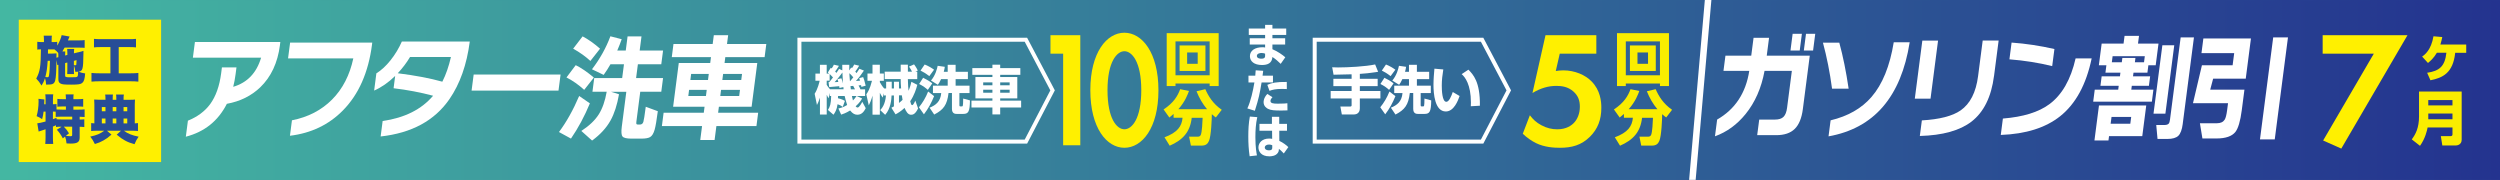 <?xml version="1.0" encoding="UTF-8"?>
<svg xmlns="http://www.w3.org/2000/svg" xmlns:xlink="http://www.w3.org/1999/xlink" viewBox="0 0 900 64.75">
  <rect x="0" y="0" width="900" height="64.75" fill="#808080" stroke="none"/>
  <defs>
    <style>
      .cls-1 {
        fill: url(#_新規グラデーションスウォッチ_8);
      }

      .cls-2 {
        fill: #fff;
      }

      .cls-3 {
        fill: url(#_新規グラデーションスウォッチ_8-2);
      }

      .cls-4 {
        fill: #faed00;
      }

      .cls-5 {
        fill: #274d97;
      }

      .cls-6 {
        stroke-width: 2.35px;
      }

      .cls-6, .cls-7 {
        fill: none;
        stroke: #fff;
      }

      .cls-7 {
        stroke-width: 1.44px;
      }

      .cls-8 {
        fill: #fff000;
      }
    </style>
    <linearGradient id="_新規グラデーションスウォッチ_8" data-name="新規グラデーションスウォッチ 8" x1="-5" y1="32.65" x2="905" y2="32.65" gradientTransform="translate(417.35 482.65) rotate(-90)" gradientUnits="userSpaceOnUse">
      <stop offset="0" stop-color="#44b7a2"/>
      <stop offset="1" stop-color="#24338f"/>
    </linearGradient>
    <linearGradient id="_新規グラデーションスウォッチ_8-2" data-name="新規グラデーションスウォッチ 8" x1="0" y1="32.65" x2="900" y2="32.65" gradientTransform="matrix(1,0,0,1,0,0)" xlink:href="#_新規グラデーションスウォッチ_8"/>
  </defs>
  <g id="_画像" data-name="画像">
    <rect class="cls-1" x="412.62" y="-422.35" width="74.75" height="910" transform="translate(482.65 -417.35) rotate(90)"/>
    <rect class="cls-3" y=".28" width="900" height="64.75"/>
    <rect class="cls-8" x="6.75" y="7.09" width="51.25" height="51.25" transform="translate(65.09 .34) rotate(90)"/>
    <polygon class="cls-7" points="533.56 14.31 473.29 14.31 473.29 50.98 533.56 50.98 543.16 32.53 533.56 14.31"/>
    <polygon class="cls-7" points="369.33 14.31 354.44 14.31 302.68 14.31 287.79 14.31 287.79 50.98 302.68 50.98 354.44 50.98 369.33 50.98 378.93 32.53 369.33 14.31"/>
    <line class="cls-6" x1="615.27" y1="-3.99" x2="608.91" y2="68.74"/>
  </g>
  <g id="_テキスト" data-name="テキスト">
    <g>
      <path class="cls-2" d="M486.56,26.75c-.93.02-5.46.15-6.48.15l-.49-2.68c.72.04,1.25.06,2.1.06,3.61,0,9.97-.34,13.36-1.08l1.08,2.65c-3.04.47-4.89.66-6.59.75v1.78h6.42v2.64h-6.42v1.74h7.41v2.7h-7.41v3.57c0,1.78-1.36,2.17-1.98,2.17h-4.5l-.53-2.85h3.46c.32,0,.59-.04.59-.45v-2.44h-7.54v-2.7h7.54v-1.74h-6.57v-2.64h6.57v-1.62Z"/>
      <path class="cls-2" d="M502.35,34.61c-.94,2.32-2.12,4.55-3.67,6.54l-1.79-2.53c1.27-1.55,2.44-3.46,3.31-5.67l2.15,1.66ZM498.38,28c1.02.49,2.17,1.11,3.31,2l-1.62,2.36c-.74-.68-1.55-1.32-3.12-2.13l1.44-2.23ZM498.95,23.22c1.21.45,2.57,1.28,3.38,1.87l-1.72,2.32c-1.25-1-2.25-1.55-3.15-2l1.49-2.19ZM504.84,28.51c-.51,1.1-.79,1.51-1.15,2.02l-2.47-1.53c1.64-1.95,2.19-4.27,2.4-5.31l2.57.36c-.08.49-.15.98-.38,1.81h1.42v-2.53h2.85v2.53h4.42v2.64h-4.42v2.34h5.01v2.66h-3.65v4.36c0,.38.15.45.4.45h.43c.42,0,.51,0,.53-2.83l2.44.66c-.06,4.06-.53,4.87-2.44,4.87h-2.3c-.53,0-1.74-.04-1.74-1.81v-5.71h-1.23c-.51,4.31-1.81,6.01-5.16,7.75l-1.66-2.47c2.23-.89,3.93-2.21,4.19-5.27h-2.98v-2.66h5.31v-2.34h-2.38Z"/>
      <path class="cls-2" d="M519.59,24.99c-.32,1.95-.55,3.82-.55,5.78,0,1.72.13,5.88,1.64,5.88.96,0,1.79-1.98,2.32-3.53l2.46,1.44c-.57,1.66-2.04,5.57-4.97,5.57-3.99,0-4.44-6.48-4.44-9.63,0-1.95.21-4.27.34-5.78l3.19.28ZM529.49,38.25c.02-.38.04-.77.04-1.36,0-6.44-2.12-9.18-3.33-10.2l2.42-1.61c1.7,1.72,4.27,4.34,4.14,12.98l-3.27.19Z"/>
    </g>
    <g>
      <path class="cls-2" d="M303.39,38.5c-.26-.21-.7-.57-1.87-.98-.25,1.95-.87,2.97-1.47,3.78l-2-1.72c.79-1.21,1.1-2.21,1.17-5.02h-.45v-1.1l-.45,1.91c-.25-.34-.32-.47-.7-1.23v7.08h-2.44v-6.08c-.42,1.38-.76,2.04-1.08,2.66l-.83-4.04c1.11-1.7,1.7-4.16,1.81-4.7h-1.53v-2.57h1.62v-3.17h2.44v3.17h.87c-.17-.13-.23-.19-.47-.38l1.08-1.72s.26.21.32.25c.51-.76.62-1,.77-1.36l1.83.42c-.47.85-1.13,1.76-1.36,2.02.13.15.25.26.45.53.66-.93.76-1.1.96-1.46l1.17.55c-.02-.87-.02-1.4-.02-2.02h2.53c-.02.51-.04,1.12-.02,2.04l.72-1.08c.17.17.21.21.28.26.49-.72.66-1.06.77-1.32l1.81.43c-.45.75-1.04,1.66-1.4,2.12.21.26.32.38.45.55.51-.72.77-1.11,1.04-1.57l1.62.66c-1.08,1.57-1.85,2.66-2.89,3.74.32-.02.79-.06,1.49-.11-.13-.45-.19-.62-.3-.91l1.42-.38c.36.91.4,1.06.91,3.1l-1.55.42c-.08-.47-.09-.53-.11-.62-.25.04-.49.08-.91.11.32.53.55,1.08.68,1.4h1.68v2.4h-3.06l1.98.87c-.28.53-.85,1.53-2.32,2.83.26.36.57.45.7.45.62,0,1.49-1.68,1.68-2.06l1.25,2.29c-.47.91-1.28,2.36-2.98,2.36-.89,0-1.66-.3-2.64-1.53-1.57.96-2.59,1.28-3.23,1.49l-1-2.21c.64-.15,1.78-.4,3.15-1.25-.38-1.06-.76-2.7-.89-3.25h-2.38c-.02.26-.02.7-.04.81,1.55.38,2.17.75,2.51.96l-.79,2.17ZM298.29,29.54l.23.02c.11-.13.64-.72,1.36-1.68-.43-.49-.91-.95-1.21-1.23v2.4h-1.06v1.47c.21.36.66,1.04,1.19,1.62h4.89c-.06-.45-.06-.57-.08-.79l-1.4.32c-.04-.34-.06-.45-.09-.64-.28.04-2.98.28-3.61.32l-.23-1.81ZM301.79,29.51c-.15-.62-.21-.76-.32-1.02l1.44-.3c.3.74.49,1.51.59,1.87-.04-.55-.15-1.76-.23-3.95-.53.72-1.85,2.47-2.81,3.46l1.34-.06ZM306.04,29.22c.72-.83.98-1.15,1.15-1.38-.43-.55-1.11-1.21-1.42-1.49.02.38.04,1.21.21,2.87h.06ZM307.79,32.15c-.45-.93-.51-1.04-.64-1.23-.19.02-.32.04-.98.08.02.19.04.43.13,1.15h1.49ZM306.68,34.55c.17.77.25,1.15.38,1.62.62-.6.81-.91,1.28-1.62h-1.66Z"/>
      <path class="cls-2" d="M324.4,31.83c-.13-1.44-.15-2.47-.15-3.36h-5.76v-2.66h5.76v-2.53h2.59v2.53h1.49c-.21-.42-.6-1.21-1.1-1.83l1.83-.81c.25.34.89,1.19,1.34,2.23l-.83.42h.64v2.66h-3.38c0,1.79.19,3.67.25,4.21.62-1.51.83-2.42,1.02-3.25l2.13,1.1c-.4,1.53-1.08,3.7-2.55,5.91.21.85.36,1.4.7,1.4.45,0,1.04-1.42,1.13-1.64l1,2.81c-1,2.12-1.89,2.29-2.53,2.29-1.1,0-1.78-1.12-2.34-2.47-1.32,1.25-2.47,1.91-3.25,2.32l-1.49-2.38c.45-.23.53-.28.91-.49v-3.93h-.85c-.04,1.29-.28,4.76-2.3,6.97l-1.79-1.7c.55-.59,1.79-1.89,2.08-5.27h-.72v-.79l-.47,1.55c-.58-.87-.72-1.11-1.02-1.72v7.88h-2.64v-6.86c-.42,1.64-1.06,2.95-1.34,3.51l-.89-3.97c.43-.62,1.32-1.91,2.04-4.87h-1.62v-2.63h1.81v-3.17h2.64v3.17h1.44v2.63h-1.44v.49c.36.66.91,1.55,1.57,2.27h.7v-2.42h2.02v2.42h.79v-2.42h1.81v2.42h.77ZM323.63,34.34v2.72c.59-.43.96-.79,1.29-1.12-.19-.98-.23-1.34-.26-1.61h-1.02Z"/>
      <path class="cls-2" d="M336.28,34.61c-.94,2.32-2.12,4.55-3.67,6.54l-1.79-2.53c1.27-1.55,2.44-3.46,3.31-5.67l2.15,1.66ZM332.32,28c1.02.49,2.17,1.11,3.31,2l-1.62,2.36c-.74-.68-1.55-1.32-3.12-2.13l1.44-2.23ZM332.88,23.22c1.21.45,2.57,1.28,3.38,1.87l-1.72,2.32c-1.25-1-2.25-1.55-3.15-2l1.49-2.19ZM338.78,28.51c-.51,1.1-.79,1.51-1.15,2.02l-2.47-1.53c1.64-1.95,2.19-4.27,2.4-5.31l2.57.36c-.08.49-.15.98-.38,1.81h1.42v-2.53h2.85v2.53h4.42v2.64h-4.42v2.34h5.01v2.66h-3.65v4.36c0,.38.15.45.4.45h.43c.42,0,.51,0,.53-2.83l2.44.66c-.06,4.06-.53,4.87-2.44,4.87h-2.3c-.53,0-1.74-.04-1.74-1.81v-5.71h-1.23c-.51,4.31-1.81,6.01-5.16,7.75l-1.66-2.47c2.23-.89,3.93-2.21,4.19-5.27h-2.98v-2.66h5.31v-2.34h-2.38Z"/>
      <path class="cls-2" d="M367.32,26.94h-7.25v.79h6.16v7.69h-6.16v.81h7.54v2.47h-7.54v2.49h-2.8v-2.49h-7.54v-2.47h7.54v-.81h-6.12v-7.69h6.12v-.79h-7.23v-2.42h7.23v-1.23h2.8v1.23h7.25v2.42ZM353.95,29.66v1.04h3.32v-1.04h-3.32ZM353.95,32.3v1.08h3.32v-1.08h-3.32ZM360.07,29.66v1.04h3.4v-1.04h-3.4ZM360.07,32.3v1.08h3.4v-1.08h-3.4Z"/>
    </g>
    <path class="cls-8" d="M574.7,19.33h-13.19l-1.43,6.24c.77-.12,1.66-.24,2.67-.24,4.22,0,7.96,1.66,10.22,3.98,3.15,3.21,3.51,7.13,3.51,9.51,0,4.28-1.31,7.61-4.04,10.34-3.15,3.15-6.65,4.04-10.87,4.04-2.14,0-5.53-.18-8.56-1.66-1.6-.77-3.39-2.02-4.81-3.39l2.55-6.66c1.07,1.43,2.32,2.62,4.1,3.57,1.96,1.07,3.86,1.49,5.76,1.49,3.27,0,5.11-1.37,6.06-2.38,1.13-1.19,2.08-3.21,2.08-5.76,0-2.26-.65-3.98-2.32-5.47-2.02-1.78-4.28-2.02-6.18-2.02-2.79,0-5.58.77-8.56,2.56l4.69-20.8h18.3v6.66Z"/>
    <g>
      <path class="cls-4" d="M597.58,30.07h-12.29v.91h-3.17V11.94h18.71v19.04h-3.25v-.91ZM597.58,14.9h-12.29v12.2h12.29v-12.2ZM586.77,16.36h9.31v9.18h-9.31v-9.18ZM589.49,22.97h3.8v-4.08h-3.8v4.08Z"/>
      <path class="cls-4" d="M584.6,41.03c-.45.42-.81.72-1.51,1.28l-2.08-2.91c3.61-2.38,5.1-4.87,5.97-7.29l3.17.64c-.38,1.06-1.36,3.83-3.83,6.57h10.35c-1.62-1.91-2.87-4.12-3.8-6.46l3.17-.76c1.06,2.44,2.72,5.25,5.91,7.42l-2.12,2.76c-.4-.28-.77-.55-1.45-1.17,0,1.66-.23,7.78-1.02,9.61-.45,1-1.04,1.7-2.72,1.7h-3.8l-.64-3.21h3.08c.53,0,.89-.17,1.11-.62.47-1,.62-4.7.68-6.19h-3.93c-.55,5.08-3.21,8.01-7.93,10.05l-1.87-3.02c4.66-1.74,6.23-3.93,6.5-7.04h-3.23v-1.36Z"/>
    </g>
    <path class="cls-8" d="M854.58,19.33h-18.42v-6.66h30.54l-23.83,40.82-6.54-2.91,18.24-31.25Z"/>
    <g>
      <path class="cls-4" d="M887.84,16.04v2.96h-3.97c-.77,7.4-4.61,9.03-8.91,9.9l-1.19-2.7c4.44-.66,6.4-2.34,6.93-7.21h-3.42c-1.17,2-2.49,3.08-3.21,3.68l-2.1-2.3c.98-.7,3.23-2.36,4.08-7.31l3.17.28c-.13.66-.3,1.42-.68,2.7h9.31Z"/>
      <path class="cls-4" d="M882.89,45.89h-8.95c-.21,1.08-.83,3.95-2.74,6.61l-2.96-2.32c1.4-1.89,2.61-4.17,2.61-8.29v-8.93h15.35v17.34c0,1.76-1.55,2.06-2.02,2.06h-4.95l-.53-3.36h3.59c.4,0,.6-.28.6-.64v-2.49ZM874.18,37.94h8.71v-1.91h-8.71v1.91ZM874.18,42.94h8.71v-2.08h-8.71v2.08Z"/>
    </g>
    <g>
      <path class="cls-8" d="M382.73,19.33h-4.56v-6.66h10.74v39.63h-6.18V19.33Z"/>
      <path class="cls-8" d="M392.52,32.46c0-13.61,5.94-20.68,12.26-20.68s12.26,7.07,12.26,20.74-5.94,20.68-12.26,20.68-12.26-7.07-12.26-20.74ZM398.7,32.46c0,10.34,3.38,14.08,6.08,14.08s6.08-3.74,6.08-14.08-3.42-14.02-6.08-14.02-6.08,3.74-6.08,14.02Z"/>
    </g>
    <g>
      <path class="cls-4" d="M435.47,30.07h-12.29v.91h-3.17V11.94h18.71v19.04h-3.25v-.91ZM435.47,14.9h-12.29v12.2h12.29v-12.2ZM424.65,16.36h9.31v9.18h-9.31v-9.18ZM427.37,22.97h3.8v-4.08h-3.8v4.08Z"/>
      <path class="cls-4" d="M422.48,41.03c-.45.42-.81.72-1.51,1.28l-2.08-2.91c3.61-2.38,5.1-4.87,5.97-7.29l3.17.64c-.38,1.06-1.36,3.83-3.83,6.57h10.35c-1.62-1.91-2.87-4.12-3.8-6.46l3.17-.76c1.06,2.44,2.72,5.25,5.91,7.42l-2.12,2.76c-.4-.28-.77-.55-1.45-1.17,0,1.66-.23,7.78-1.02,9.61-.45,1-1.04,1.7-2.72,1.7h-3.8l-.64-3.21h3.08c.53,0,.89-.17,1.11-.62.47-1,.62-4.7.68-6.19h-3.93c-.55,5.08-3.21,8.01-7.93,10.05l-1.87-3.02c4.66-1.74,6.23-3.93,6.5-7.04h-3.23v-1.36Z"/>
    </g>
    <g>
      <path class="cls-2" d="M455.44,10.28v-1.33h2.63v1.33h4.97v2.3h-4.97v1.2h4.59v2.26h-4.59v1.68c1.89.77,3.72,2.09,4.64,2.9l-1.66,2.37c-.66-.67-1.86-1.78-2.98-2.47-.15,2.27-1.76,2.88-3.77,2.88-2.8,0-4.33-1.33-4.33-3.18,0-1.99,1.81-3.21,4.48-3.21.54,0,.72.03.99.1v-1.07h-5.53v-2.26h5.53v-1.2h-5.88v-2.3h5.88ZM455.44,19.32c-.31-.12-.71-.25-1.27-.25-.61,0-1.7.2-1.7,1.07,0,.92,1.22.99,1.6.99,1.38,0,1.37-.67,1.37-1.09v-.72Z"/>
      <path class="cls-2" d="M454.75,25.49c-.05.44-.07.58-.23,1.75h3.75v2.45h-4.1c-.64,3.89-1,5.73-2.42,10.19l-2.7-.84c1.22-2.65,2.04-6.36,2.54-9.35h-2.14v-2.45h2.45c.07-.61.1-1.07.15-1.93l2.7.18ZM458.09,34.98c-.28.3-.72.81-.72,1.35,0,.87.99.99,2.63.99,2.12,0,2.86-.08,3.46-.15l.03,2.57c-.43.02-.89.05-2.19.05-2.47,0-3.79-.08-4.82-.61-.36-.18-1.58-.87-1.58-2.37,0-.4,0-1.53,1.33-3l1.86,1.17ZM463.26,32.06c-.51-.02-1-.05-1.75-.05-2.34,0-3.44.3-4.5.69l-.77-2.16c1.51-.71,3.36-1.09,7-1.04l.02,2.55Z"/>
      <path class="cls-2" d="M452.62,42.17c-.54,2.37-.68,4.81-.68,7.24,0,3.66.41,5.75.56,6.54l-2.63.3c-.36-2.39-.48-4.74-.48-7.08s.1-4.84.56-7.21l2.67.21ZM457.89,44.59v-2.54h2.63v2.54h2.8v2.47h-2.78l.02,3.66c1.28.58,2.62,1.6,3.24,2.24l-1.63,2.29c-.77-.87-1.32-1.3-1.76-1.65-.02.46-.03.89-.36,1.38-.76,1.19-2.37,1.3-3.08,1.3-3.03,0-3.93-1.84-3.93-3.21,0-1.66,1.32-3.19,3.85-3.19.63,0,.81.05,1.09.12l-.03-2.93h-4.54v-2.47h4.5ZM458.01,52.28c-.35-.13-.63-.25-1.14-.25-1.05,0-1.56.53-1.56,1.07,0,.51.43,1.02,1.46,1.02,1.24,0,1.24-.56,1.24-1.04v-.81Z"/>
    </g>
    <g>
      <path class="cls-2" d="M100.78,16.26c-.82,6.35-3.19,11.41-7.09,15.17-3.23,3.09-7.24,5.07-12.02,5.94-3.12,6.15-8.04,10.1-14.77,11.84l.75-5.77c3.42-1.38,6.08-3.36,8-5.94,2.05-2.81,3.37-6.52,3.97-11.13l.27-2.11h5.24l-.31,2.4c-.21,1.63-.5,3.16-.86,4.59,5.06-1.49,8.41-4.99,10.04-10.49h-24.56l.73-5.65h30.75l-.15,1.14Z"/>
      <path class="cls-2" d="M133.92,16.09c-1.3,10-4.78,17.88-10.45,23.64-5.08,5.17-11.44,8.22-19.09,9.14l.72-5.56c5.83-1.15,10.65-3.65,14.45-7.48,3.8-3.83,6.35-8.77,7.64-14.81h-23.49l.74-5.69h29.57l-.1.76Z"/>
      <path class="cls-2" d="M169.12,14.95c-1.08,8.32-3.52,15.23-7.32,20.74-5.34,7.73-13.59,12.21-24.77,13.44l.72-5.56c7.95-1.15,14.01-4.19,18.16-9.1-4.51-1.21-9.25-2.11-14.22-2.7l.57-4.43c-2.42,2.36-4.95,4.12-7.57,5.27l.8-6.2c1.77-1.1,3.48-2.67,5.11-4.72,1.63-2.05,2.99-4.3,4.07-6.74h24.44ZM162.35,20.51h-14.73c-1.24,2.08-2.72,4.03-4.43,5.86,6.3.79,11.65,1.8,16.05,3.04,1.3-2.56,2.33-5.52,3.1-8.89Z"/>
      <path class="cls-2" d="M201.06,32.61h-31.29l.75-5.77h31.29l-.75,5.77Z"/>
      <path class="cls-2" d="M212.36,37.2c-1.93,4.66-4.2,8.89-6.81,12.69l-4.32-2.36c2.68-3.57,5.1-7.9,7.27-12.98l3.86,2.66ZM213.79,27.93l-3.48,4.42c-2.01-1.83-4.13-3.32-6.38-4.47l3.33-4.42c1.92.93,4.1,2.42,6.54,4.47ZM216.02,17.52l-3.48,4.42c-1.73-1.6-3.8-3.08-6.2-4.42l3.4-4.43c2.03,1.07,4.12,2.54,6.27,4.43ZM222.85,33.91c-.68,3.88-1.7,7.04-3.07,9.48-1.49,2.67-3.7,5.07-6.63,7.21l-3.87-3.46c2.81-1.83,4.91-3.82,6.28-5.98,1.31-2.08,2.27-4.79,2.85-8.13h-5.13l.64-4.93h10.06l.65-4.97h-4.86c-.73,1.29-1.54,2.57-2.45,3.83l-4.21-2.02c2.88-3.77,5.09-7.73,6.63-11.88l4.07,1.05c-.45,1.29-.98,2.66-1.6,4.09h3.06l.66-5.1h5.01l-.66,5.1h8.42l-.64,4.93h-8.42l-.65,4.97h9.71l-.64,4.93h-7.57l-1.39,10.71c-.06.48-.06.78.02.91.07.13.3.19.68.19h.54c.64,0,1.06-.32,1.27-.97.17-.53.46-2.34.86-5.44l4.34,1.6c-.42,3.2-.79,5.4-1.12,6.58-.39,1.4-.94,2.32-1.66,2.74-.61.36-1.65.55-3.13.55h-3.6c-1.71,0-2.77-.25-3.19-.76-.42-.5-.51-1.69-.27-3.54l1.63-12.56h-5.51l2.87.89Z"/>
      <path class="cls-2" d="M272.32,45.38h-14.42l-.65,5.02h-5.16l.65-5.02h-14.46l.62-4.8h14.46l.28-2.15h-11.32l2.04-15.76h11.32l.27-2.11h-14.11l.61-4.72h14.11l.41-3.16h5.16l-.41,3.16h14.15l-.61,4.72h-14.15l-.27,2.11h11.78l-2.04,15.76h-11.78l-.28,2.15h14.42l-.62,4.8ZM254.42,32.36h-6.35l-.28,2.19h6.35l.28-2.19ZM255.16,26.62h-6.35l-.28,2.19h6.35l.28-2.19ZM266.11,34.55l.28-2.19h-6.81l-.28,2.19h6.81ZM266.85,28.81l.28-2.19h-6.81l-.28,2.19h6.81Z"/>
    </g>
    <g>
      <path class="cls-2" d="M649.03,39.27c-.42,3.26-1.4,5.64-2.93,7.14-1.53,1.5-3.75,2.25-6.66,2.25h-6.85l.73-5.61h5.66c1.4,0,2.43-.33,3.09-.99s1.09-1.75,1.28-3.27l1.72-13.28h-9.83c-1.13,6.15-3.41,11.34-6.83,15.55-3.07,3.79-6.74,6.46-11.02,8.01l.78-6.03c6.47-3.71,10.33-9.55,11.57-17.53h-9.29l.71-5.48h9.29l.83-6.41h5.58l-.83,6.41h15.49l-2.49,19.22ZM647.9,18.19h-3.33l.78-6.03h3.33l-.78,6.03ZM652.71,18.19h-3.33l.78-6.03h3.33l-.78,6.03Z"/>
      <path class="cls-2" d="M665.51,31.93h-5.97c-.79-5.9-1.89-11.42-3.28-16.56h5.89c1.33,4.86,2.45,10.38,3.36,16.56ZM687.49,15.2c-3.11,19.67-12.85,30.96-29.22,33.89l.75-5.77c6.24-1.49,11.14-4.28,14.7-8.39,3.96-4.55,6.63-11.13,8.03-19.72h5.74Z"/>
      <path class="cls-2" d="M694.99,35.52h-5.66l2.71-20.9h5.66l-2.71,20.9ZM717.84,27.38c-.97,7.5-3.67,12.97-8.09,16.39-4.19,3.23-10.4,4.96-18.61,5.18l.73-5.61c6.37-.36,11.01-1.56,13.93-3.58,3.45-2.39,5.55-6.5,6.31-12.35l1.66-12.81h5.74l-1.66,12.77Z"/>
      <path class="cls-2" d="M753,21.02c-1.96,9.41-5.74,16.35-11.34,20.82-5.23,4.16-12.36,6.41-21.38,6.74l.76-5.9c7.29-.59,12.86-2.3,16.69-5.14,4.59-3.37,7.75-8.88,9.49-16.52h5.78ZM738.79,23.8c-4.89-1.21-10.03-2.02-15.4-2.44l.78-6.03c5.13.37,10.27,1.14,15.42,2.32l-.8,6.15Z"/>
      <path class="cls-2" d="M774.66,36.61h-21.11l.56-4.34h8.45l.18-1.39h-6.58l.44-3.41h6.58l.17-1.31h-5.39l.34-2.66h-2.71l1.01-7.8h7.88l.36-2.78h5.2l-.36,2.78h7.38l-1.01,7.8h-2.64l-.34,2.66h-5.01l-.17,1.31h6.16l-.44,3.41h-6.16l-.18,1.39h7.96l-.56,4.34ZM771.22,49h-11.97l-.2,1.56h-5.05l1.63-12.6h17.02l-1.43,11.04ZM766.91,44.54l.32-2.44h-7.08l-.32,2.44h7.08ZM760.25,22.41h3.6l.2-1.56h4.71l-.2,1.56h3.29l.28-2.19h-11.59l-.28,2.19ZM779.54,40.91h-4.28l3.19-24.61h4.28l-3.19,24.61ZM785.8,44.54c-.28,2.13-.81,3.58-1.6,4.34-.79.76-2.1,1.14-3.93,1.14h-3.56l-.46-5.02h2.94c.74,0,1.26-.17,1.56-.51.21-.25.36-.73.45-1.43l3.84-29.59h4.78l-4.03,31.06Z"/>
      <path class="cls-2" d="M807.03,39.73c-.51,3.91-1.28,6.5-2.31,7.8-1.25,1.54-3.51,2.32-6.8,2.32h-5.05l-.9-5.48h6.12c1.33,0,2.26-.44,2.81-1.31.36-.59.64-1.71.86-3.37l.33-2.53h-12.62l3.22-13.66h11.05l.57-4.38h-11.78l.68-5.27h17.13l-1.87,14.46h-11.74l-1.05,3.96h12.32l-.97,7.46ZM818.91,50.18h-5.32l4.76-36.71h5.32l-4.76,36.71Z"/>
    </g>
    <g>
      <path class="cls-5" d="M28.23,18.83c.11-.02.33-.08.62-.17.13-.02.29-.08.49-.13.33-.09.42-.11.71-.23,0,.51-.02.93-.02,1.18-.07,5.5-.24,6.12-1.78,6.33.95.36,1.56.51,2.4.63-.15,2.01-.38,2.82-1.02,3.39-.56.51-1.38.64-4,.64s-3.29-.08-3.89-.42c-.55-.32-.73-.74-.73-1.61v-5.1c-.18.04-.24.06-.38.11l-.31-1.86c-.04,4.13-.16,6.25-.45,7.37-.2.78-.55,1.17-1.18,1.36-.38.09-.76.13-1.55.13h-.55c-.05-.93-.16-1.48-.4-2.33-.36,1.17-.62,1.72-1.24,2.69-.69-1.14-1.07-1.63-1.91-2.52,1.36-2.54,1.64-4.21,1.69-10.52-.64,0-.96.02-1.31.09v-2.82c.58.09.82.11,1.75.11h.65v-.7c0-.66-.04-1.16-.09-1.61h2.95c-.07.49-.09.8-.09,1.59v.72h.33c.91,0,1.22-.02,1.67-.09v1.36c.71-1.1,1.44-2.8,1.6-3.77l2.86.51c-.09.15-.22.45-.4.89-.04.11-.09.25-.2.49h4.11c.8,0,1.36-.04,1.91-.11v2.8c-.51-.06-1.11-.08-1.76-.08h-5.46c-.27.53-.51.91-.8,1.37h1.05c-.04.28-.05.55-.05.76v.7l.8-.21v-.61c0-.66-.02-.95-.07-1.55h2.53c-.07.46-.09.74-.09,1.42v.17l1.62-.4ZM17.17,21.88c-.18,2.73-.42,4.28-.85,5.84.51.08.55.08.64.08.49,0,.58-.09.69-.7.18-1.04.31-3.13.33-5.21h-.8ZM18.88,19.28c.62,0,1.02-.02,1.47-.06q-.04.64-.04,1.54c.42-.09.44-.09.69-.17v-.7c0-.28-.02-.51-.04-.83-.47-.53-.8-.83-1.35-1.27h-2.33l-.02,1.5h1.6ZM26.61,25.1c0,.95,0,1.14.05,1.57h-2.47c.05-.61.05-.7.05-1.55v-2.62l-.8.21v4.4c0,.34.05.49.22.57.24.11.67.15,1.53.15,2.13,0,2.44-.04,2.66-.27.2-.19.25-.57.27-1.74-.29.02-.4.02-1.02.04-.09-.95-.22-1.57-.49-2.27v1.52ZM26.61,23.44c.18.04.31.06.4.06.31,0,.42-.06.47-.27.04-.13.07-.85.07-1.31v-.27l-.95.25v1.53Z"/>
      <path class="cls-5" d="M36.43,16.95c-1.13,0-1.76.02-2.6.11v-3.07c.65.08,1.42.11,2.64.11h9.89c1.2,0,1.8-.02,2.6-.11v3.07c-.87-.09-1.47-.11-2.58-.11h-3.64v9.44h4.29c1.16,0,1.91-.04,2.78-.13v3.13c-.78-.09-1.71-.13-2.8-.13h-11.3c-1.05,0-1.85.04-2.78.13v-3.13c.91.09,1.6.13,2.84.13h3.98v-9.44h-3.33Z"/>
      <path class="cls-5" d="M21.94,45.61c-.76,0-1.15.02-1.78.11v-.62c-.6.27-.65.28-1.11.46v3.87c0,.93.04,1.65.11,2.39h-2.87c.07-.59.11-1.5.11-2.39v-2.9c-.49.17-.69.23-1.02.34q-.98.28-1.47.49l-.49-2.97c.8-.09,1.36-.21,2.98-.64v-3.58h-.71c-.13,1.12-.22,1.59-.53,2.73-.85-.57-1.22-.78-1.98-1.08.45-1.54.71-3.43.71-5.38,0-.36-.02-.55-.05-.87l2.13.25c-.04.26-.04.38-.05,1.27v.44h.49v-2.01c0-.57-.04-1.04-.11-1.55h2.87c-.07.49-.11.95-.11,1.55v2.01c.62,0,.93-.02,1.29-.09v1.97c.64.04,1.22.06,1.96.06h1.42v-1.14h-1.06c-.82,0-1.49.04-2.02.09v-2.82c.6.08,1.16.11,2.02.11h1.06v-.4c0-.53-.04-.95-.09-1.33h2.87c-.07.4-.09.76-.09,1.31v.42h1.46c.87,0,1.47-.04,2.07-.11v2.82c-.53-.06-1.22-.09-2.07-.09h-1.46v1.14h1.8c.96,0,1.8-.04,2.24-.1v2.75c-.51-.06-1.2-.09-1.78-.09v1c.95,0,1.29-.02,1.67-.08v2.8c-.58-.08-.95-.11-1.67-.11v3.85c0,1.65-.82,2.2-3.22,2.2-.38,0-.93-.02-1.51-.06-.11-1.12-.25-1.74-.53-2.46l-.8.64c-.67-1.29-1.2-2.05-2.16-3.11l1.73-1.06h-.24ZM19.05,42.9q.44-.17,1.29-.49v.51c.49.06,1.04.08,2,.08h3.66v-1h-3.69c-1.13,0-1.71.02-2.26.09v-1.89q-.58-.04-1-.04v2.75ZM22.99,45.61c.75.74,1.29,1.44,1.85,2.39l-1.15.91c.78.09,1.29.13,1.58.13.58,0,.71-.09.71-.51v-2.92h-3Z"/>
      <path class="cls-5" d="M37.97,35.82c0-.99-.02-1.31-.11-1.78h2.8c-.07.49-.09.78-.09,1.63v.25h1.31c-.02-1.25-.02-1.38-.09-1.88h2.8c-.09.59-.11.85-.11,1.88h2.27c.87,0,1.35-.02,1.84-.08-.05.49-.07.99-.07,1.74v6.84c.45-.02.73-.04,1.15-.11v2.86c-.64-.08-1.38-.11-2.42-.11h-2.66c1.47,1.08,2.89,1.65,5.31,2.14-.69.97-1,1.57-1.47,2.71-1.55-.42-2.35-.74-3.44-1.33-1-.55-1.66-1-2.98-2.1l1.55-1.42h-5.07l1.64,1.4c-1.22,1.06-1.85,1.52-2.89,2.1-1,.57-1.67.85-3.09,1.29-.6-1.23-.95-1.78-1.66-2.67,2.35-.51,3.6-1.04,5.04-2.12h-2.33c-1.02,0-1.8.04-2.38.11v-2.86c.42.06.62.08,1.15.11v-6.88c0-.68-.02-1.19-.07-1.71.6.06,1.09.08,1.84.08h2.26v-.09ZM37.97,38.54h-1.31v1.52h1.31v-1.52ZM37.97,42.66h-1.31v1.76h1.31v-1.76ZM41.88,40.06v-1.52h-1.31v1.52h1.31ZM41.88,44.42v-1.76h-1.31v1.76h1.31ZM45.81,40.06v-1.52h-1.33v1.52h1.33ZM45.81,44.42v-1.76h-1.33v1.76h1.33Z"/>
    </g>
  </g>
</svg>